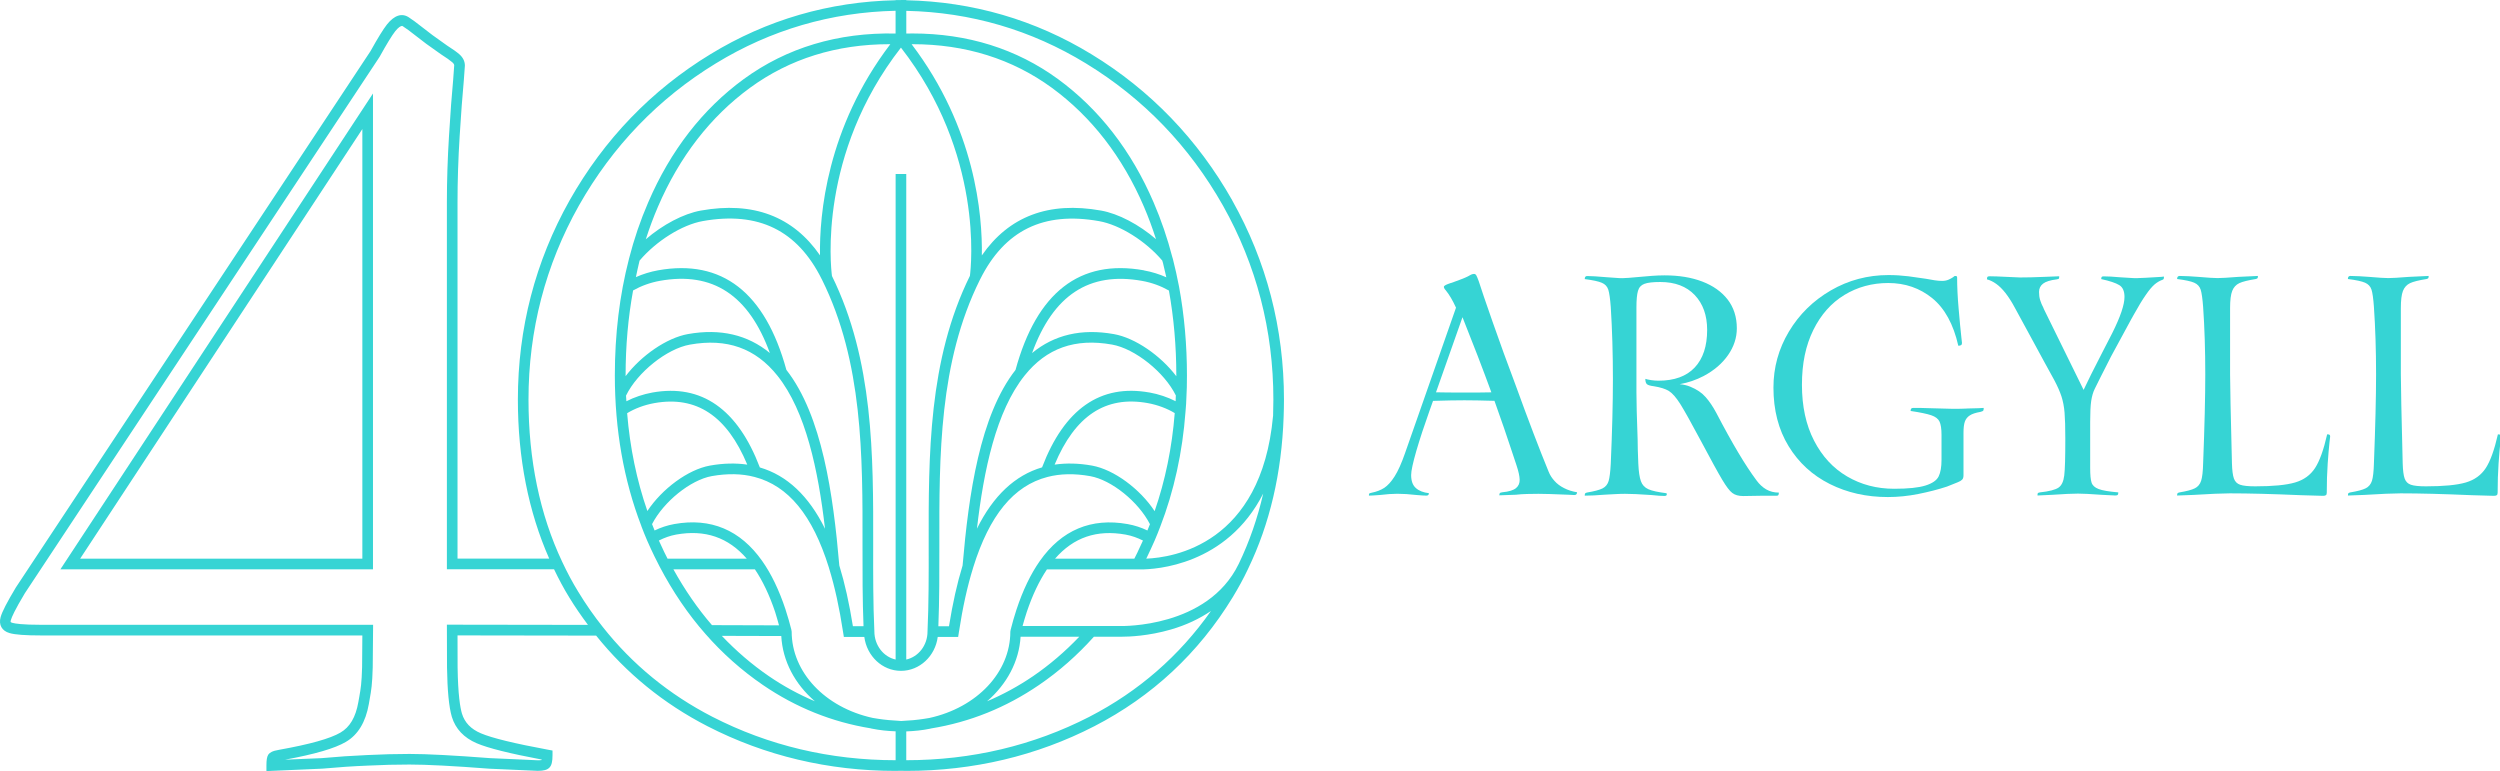 <svg width="201" height="62" viewBox="0 0 201 62" fill="none" xmlns="http://www.w3.org/2000/svg">
<g clip-path="url(#clip0_927_901)">
<path d="M171.822 22.365C171.64 22.365 171.429 22.358 171.18 22.338C170.934 22.321 170.682 22.304 170.416 22.291C169.911 22.243 169.474 22.22 169.113 22.22C169.046 22.22 169.002 22.236 168.976 22.267C168.952 22.301 168.939 22.362 168.939 22.439C169.625 22.588 170.109 22.75 170.389 22.923C170.671 23.092 170.809 23.41 170.809 23.876C170.809 24.502 170.48 25.472 169.82 26.791L169.056 28.275C168.346 29.648 167.835 30.675 167.522 31.348L164.308 24.809V24.786C164.177 24.539 164.083 24.319 164.026 24.12C163.965 23.92 163.938 23.707 163.938 23.474C163.938 23.197 164.046 22.974 164.258 22.808C164.47 22.642 164.84 22.524 165.365 22.46C165.463 22.443 165.523 22.422 165.537 22.399C165.553 22.375 165.56 22.311 165.56 22.213L164.352 22.26C163.598 22.294 162.952 22.308 162.411 22.308L161.331 22.26C160.735 22.23 160.287 22.213 159.975 22.213C159.877 22.213 159.813 22.23 159.789 22.26C159.766 22.294 159.752 22.362 159.752 22.46C159.998 22.524 160.247 22.646 160.489 22.818C160.735 22.991 160.987 23.237 161.24 23.558C161.492 23.883 161.755 24.289 162.014 24.779L163.588 27.673C163.935 28.316 164.194 28.796 164.366 29.107C164.534 29.421 164.803 29.905 165.167 30.567C165.429 31.061 165.621 31.5 165.745 31.879C165.866 32.258 165.951 32.691 165.991 33.177C166.031 33.661 166.051 34.367 166.051 35.29C166.051 36.758 166.025 37.735 165.967 38.218C165.91 38.705 165.755 39.033 165.503 39.206C165.247 39.378 164.753 39.507 164.012 39.588C163.911 39.605 163.854 39.628 163.841 39.652C163.824 39.675 163.814 39.736 163.814 39.838L164.975 39.784C165.927 39.719 166.62 39.686 167.068 39.686C167.461 39.686 168.097 39.719 168.986 39.784L170.069 39.838C170.167 39.838 170.231 39.821 170.264 39.784C170.298 39.753 170.311 39.686 170.311 39.588C169.558 39.523 169.026 39.435 168.727 39.317C168.42 39.199 168.232 39.026 168.161 38.797C168.084 38.567 168.05 38.171 168.05 37.61V33.925C168.05 33.171 168.077 32.603 168.134 32.224C168.195 31.845 168.286 31.521 168.42 31.257C168.585 30.916 169.019 30.047 169.726 28.664C170.268 27.66 170.809 26.659 171.348 25.672L171.597 25.229C171.953 24.583 172.266 24.076 172.532 23.697C172.791 23.318 173.027 23.041 173.232 22.865C173.437 22.693 173.643 22.575 173.834 22.507C173.902 22.49 173.942 22.463 173.959 22.422C173.976 22.382 173.982 22.318 173.982 22.236L173.76 22.26C172.714 22.324 172.061 22.362 171.819 22.362L171.822 22.365Z" fill="#36D4D4"/>
<path d="M187.103 34.922C186.823 36.159 186.5 37.062 186.13 37.63C185.76 38.198 185.225 38.587 184.518 38.793C183.812 38.999 182.748 39.101 181.318 39.101C180.76 39.101 180.359 39.06 180.114 38.976C179.868 38.895 179.7 38.729 179.609 38.482C179.518 38.235 179.464 37.823 179.448 37.245C179.35 33.34 179.299 30.956 179.299 30.101V24.759C179.299 24.133 179.357 23.674 179.471 23.386C179.585 23.099 179.774 22.892 180.036 22.767C180.299 22.642 180.743 22.534 181.365 22.433C181.429 22.416 181.477 22.395 181.5 22.372C181.524 22.348 181.537 22.284 181.537 22.186L179.962 22.26C179.141 22.325 178.583 22.358 178.29 22.358C178.011 22.358 177.493 22.325 176.739 22.26C176.476 22.243 176.217 22.226 175.965 22.209C175.709 22.193 175.467 22.186 175.238 22.186C175.174 22.186 175.124 22.206 175.09 22.247C175.056 22.287 175.04 22.352 175.04 22.433C175.696 22.514 176.153 22.615 176.416 22.73C176.678 22.845 176.85 23.031 176.934 23.288C177.015 23.545 177.082 24.008 177.132 24.684C177.247 26.334 177.304 28.136 177.304 30.101C177.304 31.913 177.247 34.296 177.132 37.245C177.116 37.904 177.062 38.374 176.971 38.654C176.88 38.935 176.712 39.138 176.466 39.26C176.221 39.385 175.8 39.493 175.211 39.594C175.144 39.611 175.1 39.632 175.077 39.655C175.053 39.679 175.04 39.743 175.04 39.841C175.484 39.824 175.918 39.807 176.345 39.791C177.705 39.709 178.684 39.665 179.273 39.665C180.797 39.665 182.708 39.716 185.006 39.814L186.776 39.865C186.874 39.865 186.948 39.848 186.998 39.814C187.049 39.78 187.072 39.716 187.072 39.615C187.072 38.776 187.096 37.995 187.146 37.278C187.197 36.562 187.244 35.98 187.294 35.537L187.345 35.091C187.345 35.027 187.328 34.979 187.294 34.956C187.261 34.932 187.197 34.919 187.099 34.919L187.103 34.922Z" fill="#36D4D4"/>
<path d="M201.029 34.959C200.996 34.935 200.932 34.922 200.831 34.922C200.551 36.159 200.228 37.062 199.858 37.63C199.488 38.198 198.95 38.587 198.246 38.793C197.543 38.999 196.473 39.101 195.046 39.101C194.488 39.101 194.087 39.06 193.842 38.976C193.596 38.895 193.428 38.729 193.337 38.482C193.246 38.235 193.192 37.823 193.176 37.245C193.078 33.34 193.028 30.956 193.028 30.101V24.759C193.028 24.133 193.085 23.674 193.199 23.386C193.314 23.099 193.502 22.892 193.764 22.767C194.027 22.642 194.468 22.534 195.094 22.433C195.157 22.416 195.205 22.395 195.228 22.372C195.252 22.348 195.265 22.284 195.265 22.186L193.69 22.26C192.869 22.325 192.314 22.358 192.018 22.358C191.739 22.358 191.224 22.325 190.467 22.26C190.204 22.243 189.945 22.226 189.693 22.209C189.437 22.193 189.195 22.186 188.966 22.186C188.899 22.186 188.852 22.206 188.818 22.247C188.784 22.287 188.771 22.352 188.771 22.433C189.427 22.514 189.888 22.615 190.151 22.73C190.413 22.845 190.585 23.031 190.669 23.288C190.75 23.545 190.817 24.008 190.864 24.684C190.978 26.334 191.036 28.136 191.036 30.101C191.036 31.913 190.978 34.297 190.864 37.245C190.847 37.904 190.793 38.374 190.706 38.654C190.615 38.935 190.447 39.138 190.201 39.26C189.955 39.385 189.538 39.493 188.946 39.594C188.882 39.611 188.835 39.632 188.811 39.655C188.788 39.679 188.774 39.743 188.774 39.841C189.219 39.824 189.653 39.807 190.08 39.791C191.443 39.709 192.418 39.665 193.007 39.665C194.532 39.665 196.443 39.716 198.741 39.814L200.514 39.865C200.612 39.865 200.686 39.848 200.736 39.814C200.787 39.78 200.81 39.716 200.81 39.615C200.81 38.776 200.834 37.995 200.884 37.279C200.935 36.562 200.982 35.98 201.033 35.537L201.083 35.091C201.083 35.027 201.066 34.979 201.033 34.956L201.029 34.959Z" fill="#36D4D4"/>
<path d="M124.984 38.668C124.778 38.445 124.617 38.195 124.506 37.914C123.769 36.119 122.881 33.796 121.848 30.946C121.188 29.201 120.576 27.508 120 25.864C119.425 24.221 119.058 23.143 118.893 22.615C118.809 22.385 118.745 22.23 118.698 22.145C118.651 22.064 118.59 22.024 118.527 22.024C118.479 22.024 118.422 22.03 118.365 22.047C118.308 22.064 118.237 22.095 118.156 22.145C118.072 22.196 117.968 22.25 117.833 22.308C117.706 22.368 117.547 22.429 117.369 22.494C116.975 22.642 116.72 22.737 116.605 22.767C116.457 22.815 116.333 22.865 116.235 22.913C116.134 22.967 116.087 23.014 116.087 23.061C116.087 23.099 116.1 23.139 116.124 23.187C116.148 23.234 116.188 23.285 116.235 23.335C116.524 23.687 116.797 24.154 117.063 24.738L112.964 36.437C112.682 37.245 112.406 37.863 112.127 38.303C111.851 38.739 111.568 39.043 111.292 39.226C111.009 39.408 110.666 39.54 110.256 39.621C110.158 39.642 110.101 39.662 110.084 39.686C110.067 39.709 110.061 39.764 110.061 39.848C110.225 39.848 110.522 39.831 110.949 39.797C111.474 39.733 111.942 39.699 112.349 39.699C112.81 39.699 113.318 39.733 113.873 39.797C114.267 39.834 114.539 39.848 114.687 39.848C114.751 39.848 114.798 39.831 114.832 39.797C114.869 39.764 114.882 39.716 114.882 39.652C114.438 39.598 114.088 39.466 113.836 39.239C113.584 39.016 113.456 38.671 113.456 38.191C113.456 37.86 113.597 37.214 113.873 36.251C114.156 35.287 114.509 34.209 114.933 33.025L115.216 32.231C116.265 32.197 117.11 32.183 117.739 32.183C118.338 32.183 119.139 32.197 120.155 32.227C120.428 32.991 120.69 33.732 120.939 34.459C121.104 34.939 121.266 35.422 121.43 35.919C121.595 36.416 121.76 36.907 121.925 37.404C122.09 37.897 122.174 38.283 122.181 38.567C122.188 38.844 122.093 39.074 121.888 39.243C121.679 39.415 121.319 39.53 120.791 39.578C120.673 39.594 120.606 39.618 120.582 39.655C120.559 39.686 120.545 39.743 120.545 39.824L121.875 39.777C122.167 39.743 122.474 39.723 122.783 39.716C123.096 39.709 123.402 39.703 123.695 39.703C124.119 39.703 124.927 39.726 126.108 39.777L126.572 39.801C126.656 39.801 126.713 39.78 126.744 39.74C126.774 39.699 126.797 39.645 126.797 39.578C126.404 39.513 126.054 39.402 125.751 39.243C125.445 39.091 125.192 38.901 124.987 38.675L124.984 38.668ZM117.739 31.561C116.743 31.561 115.979 31.555 115.454 31.541L117.584 25.503C118.432 27.619 119.206 29.634 119.906 31.544C119.385 31.558 118.664 31.561 117.739 31.561Z" fill="#36D4D4"/>
<path d="M158.178 32.846C157.824 32.863 157.444 32.87 157.034 32.87C156.411 32.853 155.779 32.836 155.139 32.819C154.712 32.802 154.278 32.795 153.834 32.795C153.753 32.795 153.692 32.816 153.662 32.856C153.628 32.897 153.612 32.961 153.612 33.042C154.382 33.157 154.937 33.272 155.274 33.387C155.61 33.502 155.832 33.671 155.937 33.894C156.044 34.117 156.098 34.476 156.098 34.969V36.971C156.098 37.549 156.021 37.992 155.866 38.306C155.711 38.621 155.358 38.864 154.809 39.036C154.261 39.209 153.42 39.297 152.286 39.297C150.893 39.297 149.631 38.965 148.507 38.306C147.383 37.647 146.498 36.687 145.849 35.426C145.199 34.165 144.876 32.67 144.876 30.939C144.876 29.208 145.179 27.775 145.788 26.537C146.397 25.3 147.228 24.363 148.285 23.717C149.342 23.075 150.519 22.754 151.815 22.754C153.174 22.754 154.359 23.163 155.358 23.978C156.357 24.793 157.057 26.067 157.448 27.798C157.545 27.798 157.619 27.781 157.67 27.747C157.72 27.714 157.744 27.656 157.744 27.575C157.727 27.426 157.71 27.288 157.697 27.156C157.629 26.547 157.555 25.766 157.474 24.82C157.39 23.873 157.353 23.035 157.353 22.311C157.353 22.26 157.34 22.23 157.316 22.213C157.293 22.196 157.256 22.189 157.205 22.189C157.172 22.189 157.145 22.196 157.118 22.213C157.094 22.23 157.064 22.253 157.03 22.287C156.933 22.355 156.808 22.419 156.66 22.487C156.512 22.551 156.341 22.585 156.142 22.585C155.96 22.585 155.762 22.568 155.54 22.534C155.318 22.5 155.085 22.46 154.836 22.412C154.426 22.348 153.958 22.28 153.433 22.213C152.908 22.149 152.377 22.115 151.835 22.115C150.163 22.115 148.615 22.527 147.198 23.349C145.778 24.174 144.654 25.279 143.827 26.662C142.999 28.048 142.585 29.546 142.585 31.162C142.585 32.974 142.992 34.547 143.803 35.872C144.614 37.201 145.718 38.212 147.111 38.911C148.504 39.611 150.062 39.963 151.784 39.963C152.589 39.963 153.403 39.882 154.234 39.716C155.062 39.55 155.829 39.354 156.536 39.121C156.832 39.006 157.118 38.891 157.397 38.776C157.562 38.712 157.68 38.641 157.754 38.567C157.828 38.492 157.865 38.374 157.865 38.208V34.797C157.865 34.401 157.902 34.1 157.976 33.894C158.05 33.688 158.181 33.522 158.37 33.401C158.558 33.275 158.841 33.184 159.221 33.117C159.352 33.083 159.429 33.052 159.453 33.018C159.477 32.985 159.49 32.91 159.49 32.795L159.096 32.819C158.834 32.819 158.528 32.826 158.174 32.843L158.178 32.846Z" fill="#36D4D4"/>
<path d="M141.212 38.607C140.772 38.016 140.284 37.275 139.759 36.393C139.234 35.514 138.642 34.445 137.989 33.194C137.723 32.697 137.444 32.278 137.138 31.933C136.838 31.585 136.428 31.308 135.909 31.095C135.654 30.986 135.364 30.919 135.048 30.888C135.741 30.763 136.387 30.54 136.983 30.226C137.817 29.783 138.467 29.222 138.938 28.545C139.405 27.873 139.641 27.156 139.641 26.395C139.641 25.489 139.392 24.718 138.904 24.083C138.409 23.447 137.726 22.967 136.862 22.636C135.99 22.304 134.984 22.139 133.833 22.139C133.487 22.139 133.147 22.155 132.81 22.179C132.477 22.203 132.144 22.233 131.814 22.264C131.128 22.328 130.667 22.365 130.438 22.365C130.273 22.365 130.085 22.358 129.873 22.338C129.661 22.321 129.439 22.308 129.207 22.291C128.453 22.226 127.921 22.193 127.608 22.193C127.544 22.193 127.49 22.213 127.46 22.253C127.43 22.294 127.413 22.358 127.413 22.439C128.066 22.524 128.53 22.622 128.789 22.737C129.055 22.849 129.223 23.035 129.307 23.291C129.388 23.548 129.456 24.012 129.506 24.691C129.62 26.486 129.678 28.42 129.678 30.5C129.678 32.396 129.62 34.655 129.506 37.275C129.472 37.938 129.412 38.401 129.334 38.671C129.25 38.945 129.089 39.145 128.84 39.27C128.594 39.392 128.177 39.503 127.588 39.601C127.521 39.618 127.477 39.642 127.45 39.665C127.427 39.689 127.413 39.75 127.413 39.851C127.871 39.851 128.396 39.824 128.988 39.774C129.301 39.757 129.597 39.74 129.886 39.726C130.172 39.709 130.431 39.703 130.66 39.703C131.118 39.703 131.824 39.733 132.777 39.801C133.254 39.855 133.608 39.875 133.837 39.875C133.917 39.875 133.975 39.851 133.998 39.801C134.022 39.753 134.018 39.703 133.985 39.655C133.312 39.571 132.827 39.466 132.531 39.334C132.235 39.202 132.033 38.986 131.929 38.688C131.821 38.394 131.75 37.921 131.72 37.282C131.683 36.426 131.666 35.774 131.666 35.331C131.602 33.586 131.569 32.315 131.569 31.524V24.725C131.569 24.116 131.609 23.674 131.693 23.39C131.774 23.105 131.946 22.919 132.208 22.822C132.474 22.72 132.898 22.673 133.49 22.673C134.671 22.673 135.593 23.024 136.259 23.724C136.922 24.424 137.255 25.357 137.255 26.527C137.255 27.829 136.922 28.836 136.259 29.543C135.593 30.253 134.621 30.608 133.342 30.608C133.147 30.608 132.945 30.591 132.74 30.561C132.534 30.527 132.383 30.493 132.285 30.459C132.285 30.672 132.329 30.817 132.417 30.892C132.511 30.97 132.693 31.02 132.972 31.054C133.497 31.139 133.901 31.264 134.18 31.436C134.456 31.609 134.762 31.957 135.092 32.477C135.418 32.998 135.95 33.945 136.69 35.334C137.541 36.93 138.13 38.009 138.46 38.56C138.79 39.111 139.059 39.473 139.274 39.632C139.486 39.797 139.779 39.882 140.159 39.882L141.613 39.858H142.817C142.902 39.858 142.955 39.841 142.979 39.804C143.002 39.77 143.019 39.706 143.019 39.605C142.639 39.605 142.303 39.52 142.006 39.348C141.71 39.175 141.448 38.932 141.219 38.617L141.212 38.607Z" fill="#36D4D4"/>
<path d="M29.988 45.775V7.516L4.855 45.775H29.988ZM29.133 44.916H6.444L29.133 10.376V44.916Z" fill="#36D4D4"/>
<path d="M99.072 16.107C96.296 11.201 92.49 7.249 87.759 4.365C83.213 1.589 78.203 0.135 72.863 0.02V0H72.432L72.425 0.003H72.008V0.02C66.668 0.135 61.658 1.586 57.115 4.361C52.381 7.245 48.575 11.198 45.799 16.104C43.037 21.013 41.637 26.402 41.637 32.123C41.637 36.846 42.491 41.143 44.157 44.913H36.785V16.232C36.785 14.555 36.842 12.78 36.956 10.954C37.067 9.173 37.178 7.671 37.289 6.488L37.377 5.278C37.377 4.929 37.225 4.622 36.929 4.361C36.717 4.175 36.398 3.949 35.937 3.655C35.546 3.381 35.153 3.1 34.773 2.823L33.326 1.711C33.215 1.64 33.12 1.572 33.036 1.511L32.922 1.43C32.326 1.001 31.704 1.227 31.111 1.968C30.802 2.363 30.378 3.053 29.789 4.111L1.275 47.232C0.562 48.422 0.172 49.176 0.05 49.615C-0.125 50.234 0.155 50.728 0.771 50.9C1.208 51.029 2.042 51.09 3.318 51.09H29.133L29.113 53.639C29.076 54.947 29.005 55.356 28.884 56.039L28.81 56.455C28.598 57.662 28.13 58.46 27.373 58.9C26.552 59.383 24.893 59.846 22.45 60.282C21.868 60.374 21.683 60.526 21.589 60.648L21.559 60.692C21.461 60.857 21.421 61.104 21.421 61.547V61.997L21.868 61.976C22.565 61.946 23.261 61.916 23.961 61.885C24.604 61.858 25.247 61.831 25.909 61.8C27.201 61.682 28.403 61.601 29.587 61.554C30.751 61.496 31.872 61.469 32.918 61.469C34.298 61.469 36.462 61.581 39.359 61.804C39.974 61.834 40.59 61.858 41.203 61.885C41.872 61.916 42.545 61.943 43.235 61.976C43.713 61.976 43.992 61.899 44.17 61.719C44.349 61.54 44.423 61.243 44.423 60.702V60.343L44.073 60.279C41.364 59.779 39.544 59.336 38.662 58.957C37.858 58.616 37.363 58.095 37.141 57.375C36.997 56.888 36.822 55.843 36.791 53.646L36.785 51.086L47.929 51.103C50.348 54.122 53.357 56.577 56.883 58.389C61.52 60.769 66.611 61.98 72.015 61.98C72.149 61.98 72.291 61.98 72.425 61.97C72.567 61.976 72.715 61.98 72.853 61.98C78.257 61.98 83.348 60.773 87.984 58.389C92.628 55.995 96.37 52.51 99.105 48.026C99.586 47.232 99.98 46.508 100.307 45.815L100.35 45.724C102.09 42.123 103.049 38.019 103.204 33.509C103.22 33.056 103.231 32.596 103.231 32.126C103.231 26.405 101.831 21.013 99.068 16.107H99.072ZM72.435 3.827C79.078 12.357 78.082 21.405 77.981 22.179C74.639 28.954 74.653 36.548 74.666 43.888C74.67 46.164 74.673 48.517 74.572 50.779C74.572 51.888 73.838 52.811 72.863 53.027V13.99H72.008V53.027C71.036 52.814 70.299 51.884 70.299 50.762C70.194 48.517 70.201 46.164 70.204 43.885C70.218 36.558 70.228 28.985 66.89 22.189C66.793 21.449 65.78 12.378 72.435 3.831V3.827ZM92.416 31.558C88.476 30.851 85.572 32.88 83.782 37.576C81.608 38.212 79.852 39.865 78.546 42.505C79.094 37.782 80.087 33.066 82.372 30.202C84.135 27.991 86.436 27.173 89.408 27.704C91.258 28.032 93.627 29.932 94.539 31.798C94.539 31.832 94.539 31.866 94.532 31.896C94.532 32.011 94.522 32.136 94.519 32.258C93.893 31.936 93.159 31.69 92.416 31.555V31.558ZM94.448 33.215C94.23 35.983 93.688 38.627 92.833 41.096C91.655 39.31 89.566 37.752 87.799 37.434C86.726 37.241 85.72 37.221 84.791 37.356C86.436 33.424 88.886 31.801 92.268 32.407C93.072 32.552 93.846 32.846 94.452 33.215H94.448ZM89.556 26.862C86.955 26.395 84.754 26.919 82.978 28.387C84.67 23.728 87.57 21.821 91.814 22.581C92.608 22.723 93.331 22.991 93.981 23.359C94.374 25.55 94.576 27.846 94.576 30.195V30.249C93.318 28.593 91.275 27.166 89.556 26.862ZM91.965 21.733C86.82 20.81 83.351 23.508 81.648 29.742C78.785 33.404 77.886 39.713 77.392 45.467L77.385 45.494C76.954 46.897 76.598 48.49 76.298 50.353H75.444C75.528 48.226 75.528 46.028 75.524 43.892C75.511 36.626 75.497 29.11 78.781 22.5L78.802 22.46C80.773 18.514 83.903 16.983 88.368 17.78C90.034 18.075 92.106 19.373 93.445 20.948C93.452 20.972 93.459 20.996 93.466 21.019L93.503 21.141C93.597 21.513 93.684 21.898 93.772 22.294C93.21 22.044 92.608 21.855 91.968 21.74L91.965 21.733ZM88.513 16.928C84.327 16.178 81.12 17.388 78.94 20.536C78.997 17.304 78.415 10.292 73.293 3.553C73.317 3.553 73.337 3.553 73.361 3.553C77.611 3.553 81.379 4.733 84.566 7.056C87.756 9.389 90.246 12.604 91.972 16.617C92.335 17.463 92.658 18.338 92.944 19.231C91.588 18.061 89.922 17.175 88.516 16.928H88.513ZM52.458 31.558C51.715 31.693 50.984 31.94 50.362 32.261C50.355 32.109 50.342 31.96 50.332 31.808C51.24 29.938 53.612 28.035 55.47 27.707C58.438 27.176 60.742 27.994 62.506 30.206C64.79 33.072 65.783 37.799 66.332 42.512C65.026 39.868 63.27 38.218 61.092 37.583C59.302 32.883 56.402 30.855 52.458 31.558ZM60.083 37.356C59.154 37.221 58.148 37.241 57.075 37.434C55.315 37.752 53.229 39.304 52.048 41.085C51.196 38.627 50.648 35.994 50.422 33.221C51.028 32.849 51.802 32.555 52.61 32.41C55.991 31.805 58.441 33.428 60.083 37.36V37.356ZM50.298 30.246C50.298 30.229 50.298 30.209 50.298 30.192C50.298 27.812 50.503 25.523 50.9 23.352C51.553 22.984 52.276 22.72 53.06 22.578C57.304 21.817 60.204 23.728 61.897 28.383C60.12 26.919 57.919 26.395 55.318 26.858C53.599 27.163 51.556 28.586 50.298 30.243V30.246ZM63.226 29.742C61.52 23.508 58.047 20.813 52.909 21.733C52.28 21.848 51.684 22.034 51.126 22.28C51.22 21.855 51.301 21.425 51.408 21.009L51.422 20.952C52.761 19.373 54.837 18.071 56.506 17.774C60.975 16.979 64.104 18.511 66.062 22.436L66.093 22.494C69.373 29.103 69.36 36.616 69.346 43.878C69.343 46.022 69.343 48.229 69.427 50.346H68.573C68.276 48.5 67.923 46.907 67.489 45.491L67.482 45.474C66.991 39.746 66.096 33.414 63.226 29.739V29.742ZM65.931 20.533C63.761 17.392 60.551 16.178 56.358 16.928C54.945 17.179 53.279 18.068 51.923 19.238C52.212 18.342 52.536 17.463 52.902 16.617C54.629 12.604 57.118 9.386 60.305 7.056C63.492 4.73 67.26 3.553 71.51 3.553C71.534 3.553 71.557 3.553 71.581 3.553C66.459 10.288 65.874 17.297 65.928 20.533H65.931ZM35.93 50.231L35.94 53.659C35.967 55.505 36.095 56.841 36.327 57.632C36.623 58.599 37.296 59.316 38.329 59.758C39.241 60.147 40.95 60.577 43.551 61.067C43.551 61.08 43.548 61.094 43.545 61.107C43.491 61.118 43.4 61.128 43.255 61.128C42.582 61.097 41.913 61.067 41.24 61.036C40.627 61.009 40.015 60.982 39.413 60.955C36.505 60.732 34.322 60.617 32.922 60.617C31.858 60.617 30.724 60.648 29.55 60.705C28.356 60.756 27.141 60.837 25.852 60.955C25.209 60.982 24.567 61.009 23.927 61.036C23.588 61.05 23.248 61.063 22.908 61.08C25.317 60.638 26.922 60.171 27.804 59.65C28.776 59.086 29.399 58.061 29.654 56.607L29.725 56.195C29.85 55.498 29.93 55.039 29.967 53.659L29.998 50.234H3.321C1.777 50.234 1.208 50.136 1.006 50.079C0.831 50.028 0.828 50.011 0.875 49.852C0.942 49.612 1.194 49.037 1.999 47.695L30.344 4.835L30.523 4.561C31.105 3.516 31.505 2.86 31.781 2.505C32.03 2.194 32.229 2.083 32.33 2.083C32.33 2.083 32.356 2.083 32.427 2.137L32.538 2.215C32.629 2.279 32.733 2.353 32.828 2.414L34.258 3.513C34.655 3.797 35.048 4.084 35.459 4.368C35.893 4.645 36.189 4.855 36.364 5.007C36.499 5.126 36.516 5.207 36.519 5.244L36.435 6.41C36.324 7.594 36.209 9.102 36.102 10.893C35.987 12.736 35.93 14.531 35.93 16.225V45.771H44.547C44.931 46.573 45.338 47.337 45.762 48.023C46.226 48.787 46.738 49.524 47.273 50.241L35.927 50.224L35.93 50.231ZM72.008 61.121C66.742 61.121 61.786 59.944 57.273 57.628C53.794 55.837 50.83 53.409 48.464 50.41C47.751 49.514 47.088 48.564 46.492 47.58C46.038 46.843 45.604 46.032 45.197 45.163C43.403 41.363 42.491 36.977 42.491 32.126C42.491 26.554 43.854 21.307 46.543 16.529C49.245 11.752 52.949 7.905 57.556 5.095C61.964 2.4 66.823 0.98 72.005 0.866V2.695C67.378 2.6 63.263 3.831 59.8 6.356C56.486 8.777 53.902 12.114 52.115 16.273C51.492 17.709 50.974 19.227 50.577 20.783L50.564 20.837C49.813 23.734 49.433 26.879 49.433 30.189C49.433 34.536 50.147 38.6 51.556 42.269L51.583 42.35C51.721 42.715 51.869 43.084 52.028 43.452C52.229 43.912 52.431 44.348 52.626 44.747C52.704 44.909 52.788 45.072 52.869 45.227L53.027 45.541C54.087 47.567 55.328 49.392 56.721 50.971C58.074 52.52 59.625 53.899 61.328 55.066C63.99 56.888 66.903 58.054 70.003 58.558C70.023 58.562 70.043 58.568 70.063 58.575L70.1 58.582C70.719 58.71 71.362 58.775 72.008 58.798V61.114V61.121ZM57.246 50.265C56.096 48.936 55.056 47.425 54.141 45.775H60.695C61.318 46.701 61.866 47.847 62.321 49.203L62.341 49.271C62.448 49.602 62.539 49.944 62.633 50.278C60.79 50.278 58.983 50.272 57.246 50.261V50.265ZM62.815 51.14C62.923 53.155 63.912 55.001 65.514 56.381C64.232 55.84 62.994 55.17 61.812 54.359C60.44 53.419 59.178 52.327 58.034 51.123C59.588 51.13 61.183 51.137 62.815 51.137V51.14ZM53.669 44.916L53.633 44.842C53.555 44.69 53.474 44.534 53.4 44.375C53.259 44.088 53.118 43.777 52.973 43.459C53.404 43.242 53.865 43.07 54.363 42.979C56.684 42.563 58.549 43.202 60.039 44.916H53.666H53.669ZM72.435 57.967C72.297 57.96 72.149 57.953 71.984 57.933C71.608 57.912 71.301 57.885 71.012 57.848C70.726 57.814 70.447 57.767 70.164 57.72C66.325 56.881 63.65 54.041 63.65 50.779L63.619 50.603C63.492 50.099 63.343 49.582 63.175 49.068L63.155 48.997C62.64 47.448 62.011 46.136 61.278 45.099C59.521 42.607 57.142 41.609 54.215 42.133C53.653 42.235 53.121 42.411 52.63 42.651C52.559 42.478 52.489 42.309 52.425 42.14C53.353 40.338 55.51 38.59 57.226 38.279C58.488 38.056 59.642 38.076 60.665 38.347C63.38 39.05 65.335 41.427 66.638 45.619L66.658 45.69C67.115 47.175 67.486 48.858 67.788 50.846L67.846 51.211H69.491C69.693 52.746 70.931 53.936 72.439 53.936C73.946 53.936 75.198 52.74 75.393 51.211H77.035L77.092 50.846C77.398 48.841 77.772 47.154 78.226 45.69L78.246 45.619C79.549 41.427 81.5 39.05 84.219 38.347C85.239 38.08 86.393 38.056 87.655 38.283C89.374 38.594 91.528 40.338 92.456 42.144C92.389 42.316 92.318 42.485 92.251 42.651C91.763 42.414 91.231 42.238 90.666 42.137C87.735 41.613 85.36 42.61 83.603 45.102C82.873 46.14 82.241 47.452 81.729 49L81.706 49.071C81.544 49.565 81.396 50.086 81.255 50.64L81.231 50.785C81.231 54.048 78.556 56.888 74.713 57.727C74.431 57.774 74.148 57.821 73.859 57.855C73.576 57.892 73.27 57.919 72.869 57.94C72.738 57.953 72.597 57.963 72.445 57.97L72.435 57.967ZM91.47 44.378C91.396 44.534 91.316 44.69 91.238 44.842L91.198 44.919H84.825C86.315 43.205 88.18 42.566 90.501 42.982C91.006 43.073 91.464 43.246 91.894 43.459C91.75 43.78 91.608 44.088 91.467 44.378H91.47ZM82.055 51.191H86.776C85.639 52.381 84.397 53.45 83.062 54.362C81.877 55.17 80.642 55.84 79.36 56.384C80.945 55.015 81.934 53.189 82.055 51.194V51.191ZM87.597 57.625C83.085 59.941 78.129 61.118 72.863 61.121V58.805C73.509 58.781 74.151 58.717 74.771 58.589L74.814 58.578C74.835 58.575 74.851 58.568 74.868 58.565C77.967 58.061 80.881 56.891 83.539 55.072C85.148 53.977 86.628 52.669 87.951 51.191H90.077C90.077 51.191 90.145 51.191 90.239 51.191C90.737 51.191 92.318 51.144 94.152 50.61C95.364 50.258 96.433 49.751 97.362 49.122C94.825 52.729 91.548 55.586 87.594 57.625H87.597ZM99.607 45.305L99.583 45.355C97.086 50.495 90.182 50.332 90.094 50.332H82.214C82.318 49.964 82.419 49.609 82.53 49.274L82.55 49.21C83.004 47.854 83.553 46.708 84.175 45.778H91.511C91.534 45.778 91.598 45.782 91.709 45.782C92.9 45.782 98.621 45.467 101.562 39.682C101.104 41.674 100.451 43.553 99.607 45.308V45.305ZM102.352 33.455C101.407 43.763 94.317 44.831 92.157 44.916C92.184 44.862 92.211 44.808 92.238 44.754C92.433 44.351 92.628 43.925 92.837 43.452C92.995 43.084 93.139 42.728 93.277 42.363C94.388 39.493 95.074 36.366 95.316 33.086C95.353 32.67 95.38 32.278 95.387 31.936C95.417 31.436 95.431 30.899 95.431 30.192C95.431 27.744 95.219 25.347 94.798 23.061C94.643 22.257 94.479 21.52 94.297 20.81L94.26 20.692C93.866 19.167 93.358 17.682 92.752 16.276C90.966 12.121 88.378 8.784 85.067 6.36C81.729 3.925 77.792 2.691 73.361 2.691C73.196 2.691 73.028 2.691 72.866 2.698V0.872C78.048 0.984 82.907 2.407 87.315 5.102C91.921 7.911 95.626 11.756 98.328 16.533C101.016 21.31 102.379 26.557 102.379 32.129C102.379 32.572 102.369 33.012 102.356 33.458L102.352 33.455Z" fill="#36D4D4"/>
</g>
<defs>
<clipPath id="clip0_927_901">
<rect width="201" height="62" fill="white"/>
</clipPath>
</defs>
</svg>
